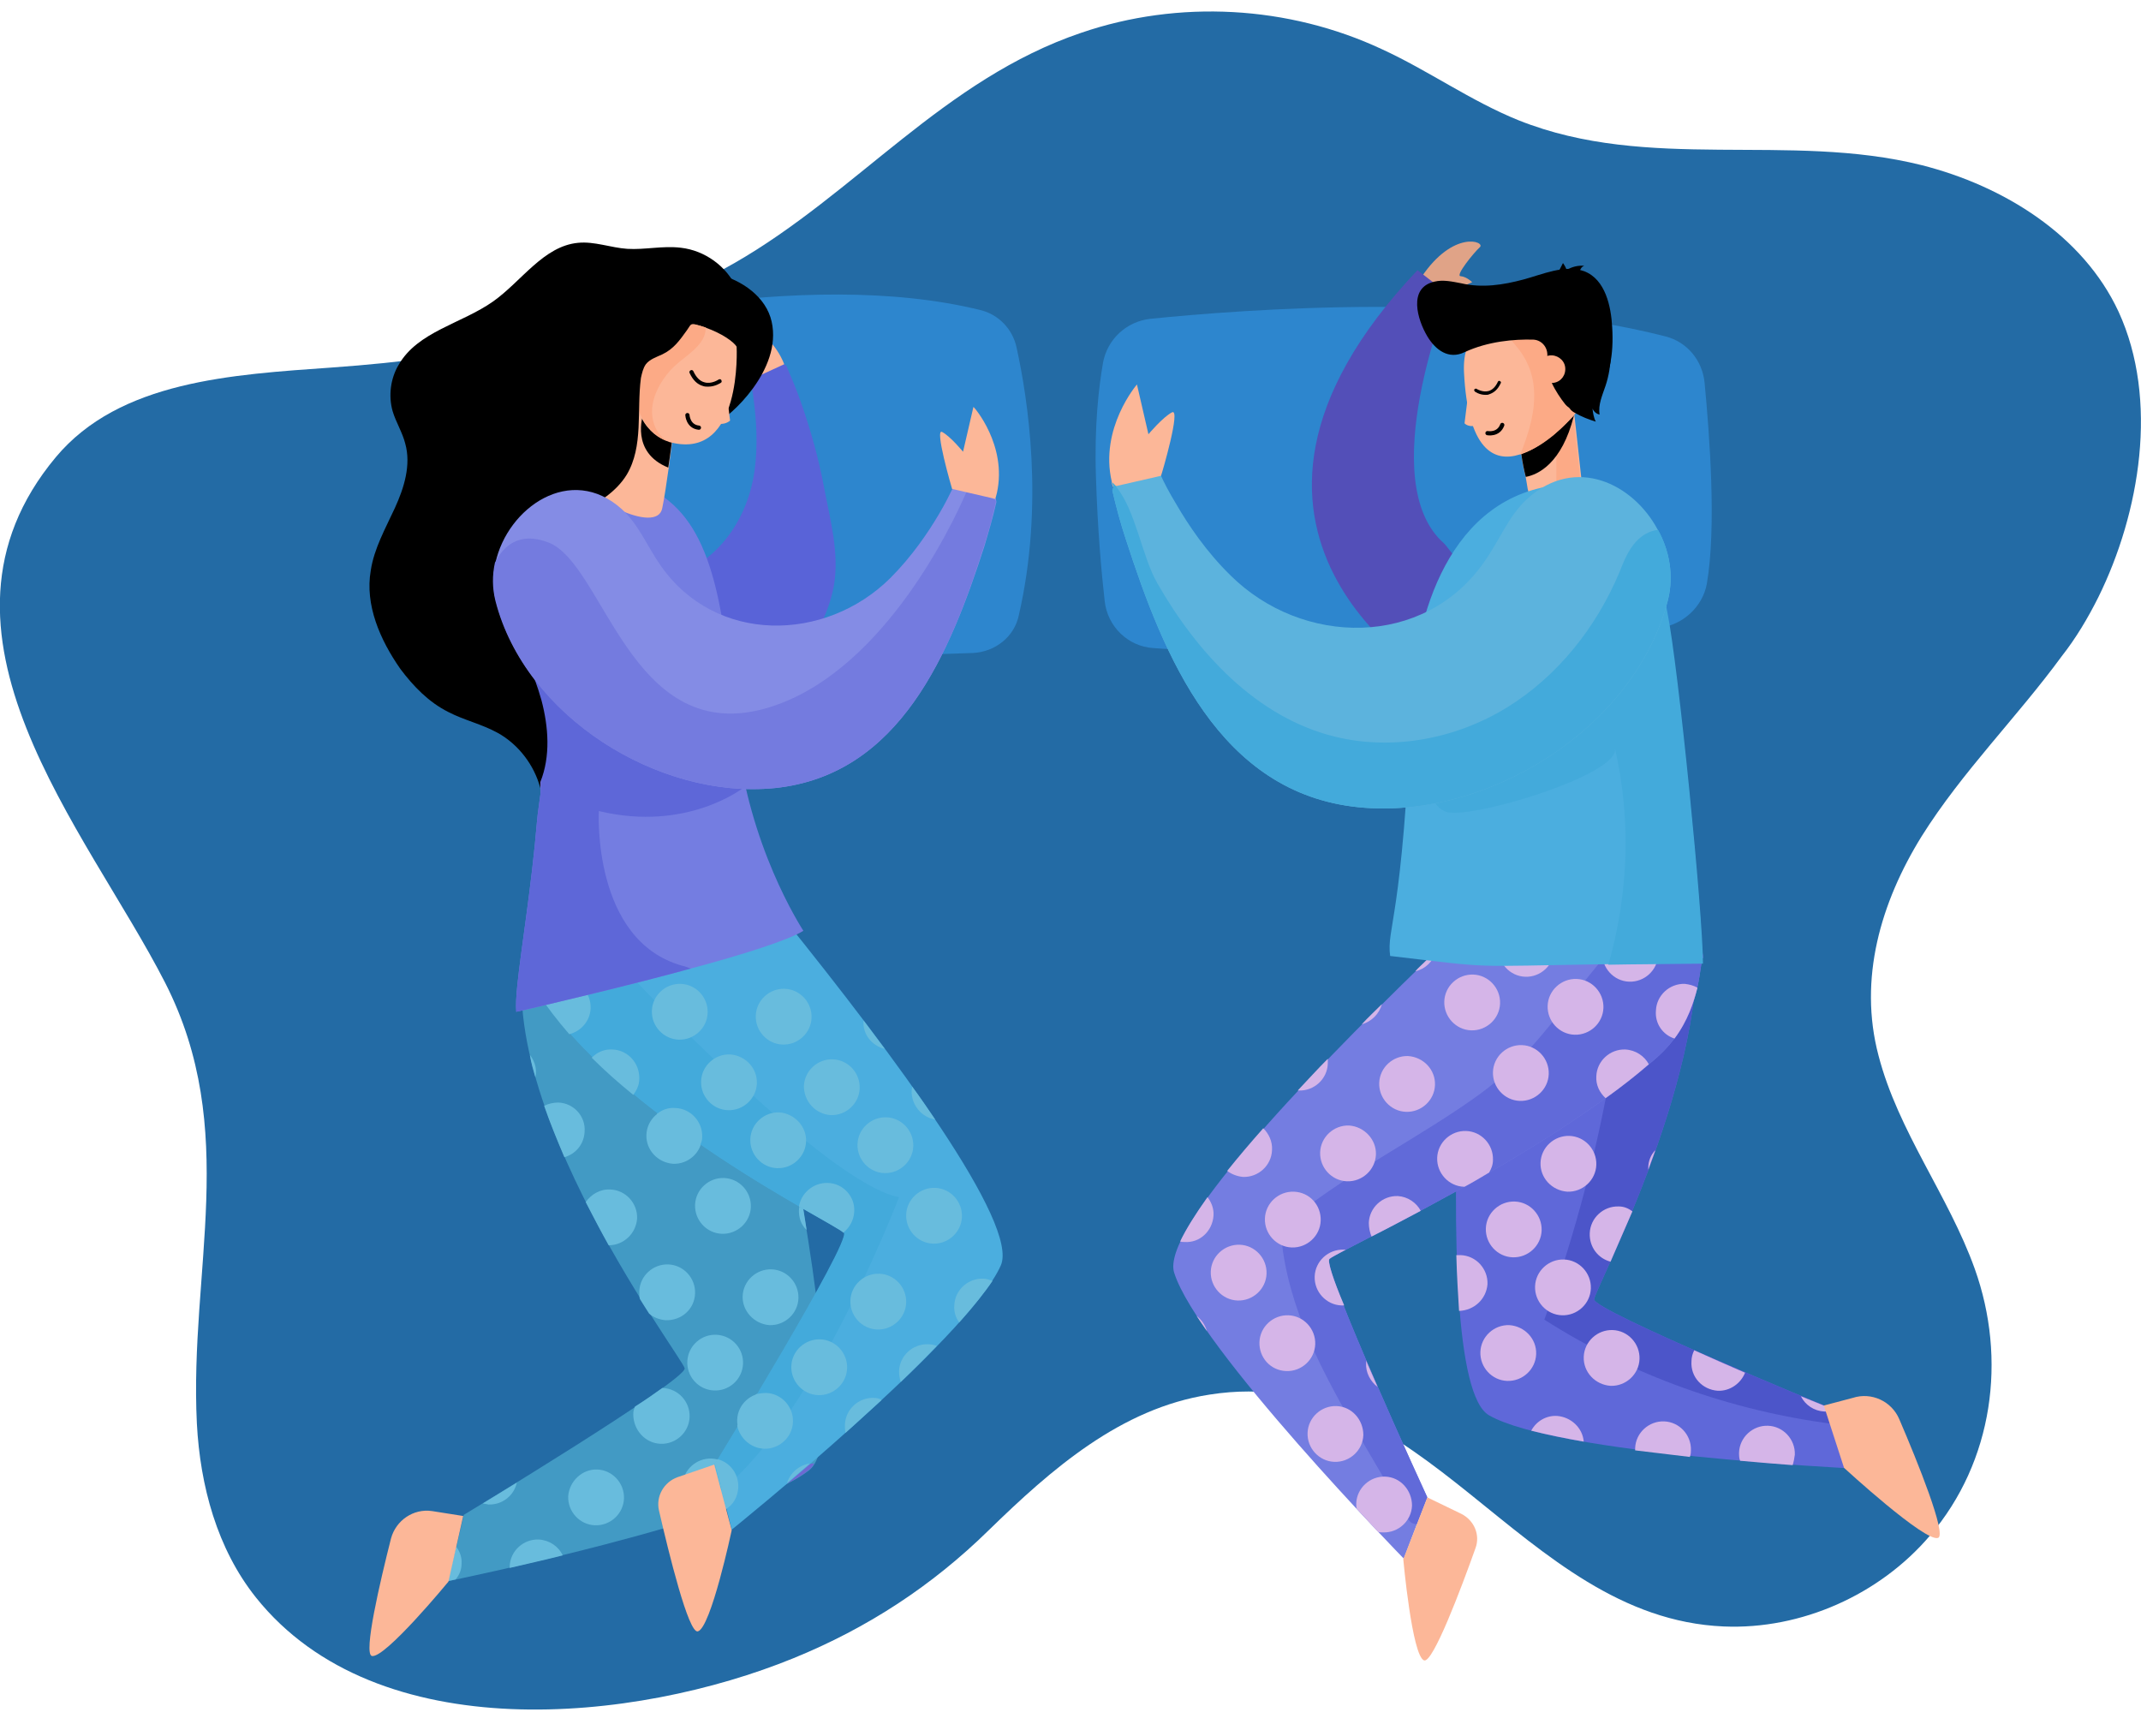 <?xml version="1.0" encoding="utf-8"?>
<!-- Generator: Adobe Illustrator 25.2.1, SVG Export Plug-In . SVG Version: 6.00 Build 0)  -->
<svg version="1.1" id="レイヤー_1" xmlns="http://www.w3.org/2000/svg" xmlns:xlink="http://www.w3.org/1999/xlink" x="0px"
	 y="0px" viewBox="0 0 391.5 317.4" style="enable-background:new 0 0 391.5 317.4;" xml:space="preserve">
<style type="text/css">
	.st0{fill:#236BA5;}
	.st1{fill:#2D86CE;}
	.st2{fill:#E0A387;}
	.st3{fill:#534FB8;}
	.st4{fill:#FCB798;}
	.st5{fill:#FCAA86;}
	.st6{fill:none;stroke:#000000;stroke-width:0.771;stroke-linecap:round;stroke-linejoin:round;stroke-miterlimit:10;}
	.st7{fill:#5F68D9;}
	.st8{fill:#4C55C9;}
	.st9{fill:#D5B5E8;}
	.st10{fill:#747DE1;}
	.st11{fill:#616AD9;}
	.st12{fill:#4BAEDF;}
	.st13{fill:#43AADB;}
	.st14{fill:#5CB3DD;}
	.st15{fill:#429AC4;}
	.st16{fill:#68BCDD;}
	.st17{fill:#6D69D1;}
	.st18{fill:#5963D8;}
	.st19{fill:#5E67D8;}
	.st20{fill:#848CE5;}
	.st21{fill:#747BDF;}
</style>
<path class="st0" d="M383.7,109.2c7.6-15.4,11.1-36.1,3.7-52.2c-6.5-14-21-23-36-26.8c-24.4-6.1-49.9,1.3-73.7-8.2
	c-8.7-3.5-16.5-9.1-25-13c-17.1-8-37.2-9.1-55-3c-25.1,8.5-41.1,29.3-63.4,42.1C112.1,60.8,86,65.4,60.7,67.2
	c-18.2,1.3-38.8,2.4-50.5,16.4c-26.7,32,5.7,68.1,20,96.1c13.7,26.9,4.4,52.5,5.8,80.6c0.6,11.4,3.7,22.9,10.8,31.8
	c22.2,27.8,69.4,22.9,98.3,11.1c13.5-5.5,25.3-13.2,35.7-23.4c11.4-11.1,24.1-22.3,40.4-24.8c39.3-6.2,56.6,40.8,94,42.4
	c14.2,0.6,28.5-5.8,37.7-16.6c11.6-13.6,14.1-32.3,8.2-48.8c-4.8-13.4-14-25.1-17.6-39c-3.7-14,0.4-28,7.9-40.1
	c7.4-11.8,17.4-21.7,25.6-32.9C379.6,116.7,381.8,113,383.7,109.2z"/>
<g>
	<path class="st1" d="M303.4,114.8c-16.3,1.7-62.4,6-92.5,3.7c-4.7-0.3-8.4-4-8.9-8.6c-0.6-5.3-1.3-13.1-1.6-22.8
		c-0.3-9.2,0.5-16.2,1.3-20.8c0.8-4.3,4.3-7.5,8.6-8c16.8-1.7,61.5-5.2,94.2,3.2c4,1,6.8,4.4,7.2,8.5c0.9,9.4,2.2,26.5,0.4,36.8
		C311.3,111,307.7,114.3,303.4,114.8z"/>
	<g>
		<g>
			<path class="st2" d="M264.6,53.6l4.6-2c0,0-1-1-2.1-1.1c-1.1,0,2.4-4.3,3.5-5.3c1.1-1-4.8-3.3-10.7,5.5L264.6,53.6z"/>
			<path class="st3" d="M264.1,99.4c-13-11.3,0.9-45.5,0.9-45.5l-5.8-4.5c-45.3,47.9,3.3,75.2,3.3,75.2s5.7,1.6,8.2-6.7
				S264.1,99.4,264.1,99.4z"/>
		</g>
		<g>
			<g>
				<path class="st4" d="M289.2,88.9c0,0-4.6,2.7-9.2,1.6c-0.7-0.1-0.7-1.8-1-3.2c-0.3-1.2-0.6-2.6-0.8-4.1c-0.1-0.5-0.2-1-0.3-1.4
					c-0.6-3.3-1.1-6.9-1.4-9.5c-0.3-2.1-0.5-3.5-0.5-3.5l7,2l4.4,1.3l0.3,2.8l0.1,0.6l0.1,0.5l0.4,3.6l0.9,8.2L289.2,88.9z"/>
				<polygon class="st5" points="289,87.9 284.6,88.7 284.6,77.8 287.7,75.5 287.7,76.1 288.1,79.7 				"/>
				<path d="M288.1,74.5c-0.1,0.5-0.2,1-0.3,1.5c-2.2,8.8-6.6,10.8-8.8,11.2c-0.3-1.2-0.6-2.6-0.8-4.1c-0.1-0.5-0.2-1-0.3-1.4
					l9.8-6.8L288.1,74.5z"/>
				<g>
					<path class="st4" d="M287.8,76c0,0-0.4,0.4-1.1,1.1c-1.7,1.7-5.2,4.9-8.8,6c-4.7,1.5-9.5-0.8-10.2-15.1
						c-0.3-7.4,4.1-8.7,8.6-8.2c4.5,0.5,9,2.8,9,2.8L288,75L287.8,76z"/>
					<path class="st6" d="M272,79.2c0,0,2,0.4,2.7-1.5"/>
					<g>
						<path d="M271.6,72.2c-1.1,0-1.9-0.6-1.9-0.6c-0.1-0.1-0.2-0.3-0.1-0.4c0.1-0.1,0.3-0.2,0.4-0.1c0,0,1.1,0.7,2.2,0.4
							c0.7-0.2,1.3-0.8,1.7-1.7c0.1-0.2,0.3-0.2,0.4-0.1c0.2,0.1,0.2,0.3,0.1,0.4c-0.5,1.1-1.2,1.7-2.1,2
							C272.1,72.2,271.9,72.2,271.6,72.2z"/>
					</g>
					<path class="st4" d="M268.3,73.4l-0.5,4c0,0,0.5,0.6,1.6,0.5c1.1-0.1,1.3-1.5,1.3-1.5L268.3,73.4z"/>
				</g>
				<path class="st5" d="M288.1,75l-2.7-12.4c0,0-4.5-2.3-9-2.8c-0.9,0.5-0.8,1.6,0.7,3.3c2,2.3,3.2,5,3.4,8.1
					c0.3,4.1-1,8.1-2.5,11.9c4.8-1.6,8.5-5.7,9.8-7.2l0.9-0.9C288.7,75,288.1,75,288.1,75z"/>
				<path d="M282.9,65.4c0.3-1.6-0.8-3.2-2.5-3.3c-3.5-0.1-8.3,0.3-12.6,2.3c-2.9,1.4-5.3-0.4-6.8-2.9c-1.8-3-3.6-8.9,1.3-10
					c1.6-0.4,3.3,0,4.9,0.3c3.8,0.9,7.7,0.3,11.4-0.7c3.4-0.9,7.5-2.8,11.1-1.5c3.9,1.5,4.9,6.5,5.1,10.2c0.3,4.8-0.3,10-3.8,13.6
					c-0.3,0.4-1,0.5-1.1,1c-0.2,1.9-2.8,0.6-3.7-0.5C284.6,71.9,282.3,68.2,282.9,65.4z"/>
				<path class="st5" d="M281.2,67.9c0.2,1.4,1.6,2.3,2.9,2.1c1.4-0.2,2.3-1.5,2.1-2.9c-0.2-1.4-1.6-2.3-2.9-2.1
					C281.9,65.2,281,66.5,281.2,67.9z"/>
				<path d="M286.4,49.4c1-0.6,2.1-0.9,3.3-0.8c-0.9,0.3-1.1,1.6-0.6,2.4c0.4,0.8,1.3,1.3,2,1.9c1.2,0.9,2.4,2,2.9,3.4
					c0.4,0.9,0.4,2,0.5,3c0.2,3.8,0.3,7.6-0.9,11.2c-0.6,1.8-1.4,3.5-1.1,5.3c-0.6-0.1-1.1-0.6-1.3-1.1c0.1,0.8,0.2,1.6,0.6,2.4
					c-1.3-0.4-2.6-0.9-3.8-1.6c-0.4-0.2-0.8-0.5-1-0.9c-0.3-0.5-0.1-1.1,0-1.7c0.6-3,1.2-6.1,1.2-9.2c0-3.1-0.5-6.3-2.1-9
					c-0.6-1.1-1.6-2.3-1.5-3.6c0-1,0.8-2.1,1.2-3C285.9,48.2,286.6,49.3,286.4,49.4z"/>
			</g>
			<g>
				<g>
					<path class="st7" d="M338.6,268.5c0,0-53.9-2.6-66.3-9.7c-12.5-7.1-1.8-118.2-1.8-118.2s20.7-8.7,35.1,13.8
						c3,4.7,4.4,10.6,4.7,16.9c1.2,27.5-18.8,64.6-18.8,66.3c0,2.1,42.8,19.7,42.8,19.7l1.2,3L338.6,268.5z"/>
					<path class="st8" d="M335.4,260.4c-18.8-2.4-37-8.9-53-19.1c5.8-16,10.1-32.5,12.8-49.3c0.7-4.4-0.4-13.9,1.9-17.7
						c2.2-3.6,8.1-3.6,13.2-3c1.2,27.5-18.8,64.6-18.8,66.3c0,2.1,42.8,19.7,42.8,19.7L335.4,260.4z"/>
					<g>
						<path class="st9" d="M301.4,213.9c0.4-1.2,0.9-2.4,1.3-3.6c-0.8,0.8-1.3,2-1.3,3.2C301.4,213.6,301.4,213.7,301.4,213.9z"/>
						<path class="st9" d="M314.1,254.3c2.2,0.1,4.2-1.3,5-3.3c-3-1.3-6.2-2.7-9.3-4.1c-0.3,0.6-0.5,1.3-0.5,2
							C309.1,251.8,311.3,254.1,314.1,254.3z"/>
						<path class="st9" d="M334.2,257.3c0,0-1.9-0.8-4.9-2c0.8,1.6,2.4,2.7,4.3,2.8c0.3,0,0.6,0,0.8,0L334.2,257.3z"/>
						<path class="st9" d="M309.2,265.2c0.1-2.8-2.1-5.2-4.9-5.3c-2.8-0.1-5.2,2.1-5.3,4.9c0,0.1,0,0.2,0,0.4
							c3.3,0.4,6.7,0.8,10,1.2C309.2,265.9,309.2,265.5,309.2,265.2z"/>
						<path class="st9" d="M328.2,266c0.1-2.8-2.1-5.2-4.9-5.3c-2.8-0.1-5.2,2.1-5.3,4.9c0,0.5,0,1.1,0.2,1.5
							c3.5,0.3,6.7,0.6,9.6,0.8C328,267.3,328.1,266.7,328.2,266z"/>
						<path class="st9" d="M286.6,217.9c2.8,0.1,5.2-2.1,5.3-4.9c0.1-2.8-2.1-5.2-4.9-5.3c-2.8-0.1-5.2,2.1-5.3,4.9
							C281.6,215.4,283.8,217.7,286.6,217.9z"/>
						<path class="st9" d="M276.6,229.9c2.8,0.1,5.2-2.1,5.3-4.9c0.1-2.8-2.1-5.2-4.9-5.3c-2.8-0.1-5.2,2.1-5.3,4.9
							C271.6,227.4,273.8,229.8,276.6,229.9z"/>
						<path class="st9" d="M296,220.6c-2.8-0.1-5.2,2.1-5.3,4.9c-0.1,2.5,1.5,4.6,3.8,5.2c1.1-2.6,2.5-5.7,4-9.2
							C297.7,220.9,296.9,220.6,296,220.6z"/>
						<path class="st9" d="M272,234.8c0.1-2.8-2.1-5.2-4.9-5.3c-0.3,0-0.5,0-0.8,0c0.1,3.6,0.3,7,0.5,10.2
							C269.6,239.6,271.8,237.5,272,234.8z"/>
						<path class="st9" d="M285.6,240.5c2.8,0.1,5.2-2.1,5.3-4.9c0.1-2.8-2.1-5.2-4.9-5.3c-2.8-0.1-5.2,2.1-5.3,4.9
							C280.6,238,282.8,240.4,285.6,240.5z"/>
						<path class="st9" d="M276,242.3c-2.8-0.1-5.2,2.1-5.3,4.9c-0.1,2.8,2.1,5.2,4.9,5.3c2.8,0.1,5.2-2.1,5.3-4.9
							C281,244.8,278.8,242.5,276,242.3z"/>
						<path class="st9" d="M294.5,253.4c2.8,0.1,5.2-2.1,5.3-4.9c0.1-2.8-2.1-5.2-4.9-5.3c-2.8-0.1-5.2,2.1-5.3,4.9
							C289.5,250.9,291.7,253.2,294.5,253.4z"/>
						<path class="st9" d="M284.7,258.9c-2-0.1-3.8,1-4.7,2.7c2.8,0.7,6.1,1.4,9.6,2C289.4,261.1,287.3,259.1,284.7,258.9z"/>
					</g>
					<path class="st4" d="M337.2,268.4c0,0,14.9,13.7,17.2,12.8c1.6-0.6-3.7-13.8-7.1-21.7c-1.4-3.3-5.1-5-8.5-3.9l-5.3,1.4
						L337.2,268.4z"/>
				</g>
				<g>
					<g>
						<path class="st10" d="M311.4,175.1c-0.8,1.2,0,11-8.7,18.5c-20.8,18.2-58.4,35.3-59.6,36.6c-1.5,1.5,17.9,43.6,17.9,43.6
							l-1.9,4.9h0l-2.4,6.3c0,0-37.7-38.6-42-52.3c-2.4-7.7,23.1-34.7,45.8-56.7c0,0,0,0,0,0c17.5-17,33.3-31,33.3-31
							s7.8,2.8,12.8,11c-0.7,2.1-1.2,4.5-1.3,7.5c-0.4,9.8,5.2,6.4,6,10.5C311.3,174.2,311.4,174.6,311.4,175.1z"/>
						<path class="st11" d="M311.4,175.1c-0.8,1.2,0,11-8.7,18.5c-20.8,18.2-58.4,35.3-59.6,36.6c-1.5,1.5,17.9,43.6,17.9,43.6
							l-1.9,4.9h0c-0.3,0-0.6-0.1-0.9-0.2c-0.5-0.3-0.8-0.8-1.1-1.3c-2.4-4.1-4.8-8.2-7.2-12.3c-6.6-11.4-13.4-23.1-15.3-36.1
							c-0.2-1.3-0.3-2.7,0.2-3.9c0.5-1.3,1.6-2.2,2.7-3.1c10.4-8.1,22.2-13.9,32.9-21.6c9.4-6.8,14.6-15.1,21.8-23.8
							c4.6-5.5,12.8-5.8,19-2.5C311.3,174.2,311.4,174.6,311.4,175.1z"/>
						<g>
							<path class="st9" d="M305.9,158.2c-1.3,0.9-2.1,2.3-2.2,4c-0.1,1.6,0.6,3,1.7,4c-0.1-0.8-0.1-1.7-0.1-2.8
								C305.4,161.4,305.6,159.7,305.9,158.2z"/>
							<path class="st9" d="M306.2,189.9c2.4-3.2,3.5-6.6,4.2-9.3c-0.7-0.4-1.5-0.6-2.3-0.7c-2.8-0.1-5.2,2.1-5.3,4.9
								C302.6,187.1,304,189.2,306.2,189.9z"/>
							<path class="st9" d="M260.4,176c-0.5,0.5-1.1,1-1.6,1.6c1.8-0.4,3.3-1.8,3.8-3.7C261.9,174.5,261.2,175.2,260.4,176
								C260.4,175.9,260.4,176,260.4,176z"/>
							<path class="st9" d="M294.2,145.5c-0.1,2.8,2.1,5.2,4.9,5.3c1,0,2-0.2,2.8-0.7c-3.2-3-6.4-4.6-7.6-5.1
								C294.3,145.2,294.3,145.4,294.2,145.5z"/>
							<path class="st9" d="M275.2,161.9c-1.3,1.2-2.6,2.5-4,3.7C273.1,165.3,274.7,163.8,275.2,161.9z"/>
							<path class="st9" d="M289.4,156.4c-2.8-0.1-5.2,2.1-5.3,4.9c-0.1,2.8,2.1,5.2,4.9,5.3c2.8,0.1,5.2-2.1,5.3-4.9
								C294.4,158.9,292.2,156.5,289.4,156.4z"/>
							<path class="st9" d="M278.9,178.6c2.8,0.1,5.2-2.1,5.3-4.9c0.1-2.8-2.1-5.2-4.9-5.3c-2.8-0.1-5.2,2.1-5.3,4.9
								C273.9,176.1,276.1,178.5,278.9,178.6z"/>
							<path class="st9" d="M298.3,169.3c-2.8-0.1-5.2,2.1-5.3,4.9c-0.1,2.8,2.1,5.2,4.9,5.3c2.8,0.1,5.2-2.1,5.3-4.9
								C303.3,171.8,301.1,169.4,298.3,169.3z"/>
							<path class="st9" d="M249,187.3c1.8-0.5,3.2-1.9,3.7-3.7C251.5,184.8,250.2,186,249,187.3z"/>
							<path class="st9" d="M237.5,199.4c2.8,0.1,5.2-2.1,5.3-4.9c0-0.3,0-0.6,0-0.9c-1.9,1.9-3.7,3.9-5.5,5.8
								C237.4,199.4,237.4,199.4,237.5,199.4z"/>
							<path class="st9" d="M257.5,193.1c-2.8-0.1-5.2,2.1-5.3,4.9c-0.1,2.8,2.1,5.2,4.9,5.3c2.8,0.1,5.2-2.1,5.3-4.9
								C262.5,195.6,260.3,193.3,257.5,193.1z"/>
							<path class="st9" d="M227.3,215.2c2.8,0.1,5.2-2.1,5.3-4.9c0.1-1.6-0.6-3-1.6-4c-2.4,2.7-4.6,5.3-6.6,7.8
								C225.2,214.7,226.2,215.1,227.3,215.2z"/>
							<path class="st9" d="M246.7,205.8c-2.8-0.1-5.2,2.1-5.3,4.9c-0.1,2.8,2.1,5.2,4.9,5.3c2.8,0.1,5.2-2.1,5.3-4.9
								C251.7,208.4,249.5,206,246.7,205.8z"/>
							<path class="st9" d="M236.6,217.9c-2.8-0.1-5.2,2.1-5.3,4.9c-0.1,2.8,2.1,5.2,4.9,5.3c2.8,0.1,5.2-2.1,5.3-4.9
								C241.6,220.4,239.5,218,236.6,217.9z"/>
							<path class="st9" d="M255.6,218.7c-2.8-0.1-5.2,2.1-5.3,4.9c0,0.9,0.2,1.8,0.5,2.5c2.6-1.3,5.6-2.9,9-4.7
								C259,219.9,257.4,218.8,255.6,218.7z"/>
							<path class="st9" d="M269.4,178.2c-2.8-0.1-5.2,2.1-5.3,4.9c-0.1,2.8,2.1,5.2,4.9,5.3c2.8,0.1,5.2-2.1,5.3-4.9
								C274.4,180.7,272.2,178.3,269.4,178.2z"/>
							<path class="st9" d="M287.9,189.2c2.8,0.1,5.2-2.1,5.3-4.9c0.1-2.8-2.1-5.2-4.9-5.3c-2.8-0.1-5.2,2.1-5.3,4.9
								C282.9,186.7,285.1,189.1,287.9,189.2z"/>
							<path class="st9" d="M278.3,191.1c-2.8-0.1-5.2,2.1-5.3,4.9c-0.1,2.8,2.1,5.2,4.9,5.3c2.8,0.1,5.2-2.1,5.3-4.9
								C283.3,193.6,281.1,191.2,278.3,191.1z"/>
							<path class="st9" d="M297.2,191.9c-2.8-0.1-5.2,2.1-5.3,4.9c-0.1,1.6,0.6,3,1.7,4c2.8-2,5.5-4.1,7.9-6.2
								C300.7,193.1,299.1,192,297.2,191.9z"/>
							<path class="st9" d="M273,212.1c0.1-2.8-2.1-5.2-4.9-5.3c-2.8-0.1-5.2,2.1-5.3,4.9c-0.1,2.8,2.1,5.2,4.9,5.3c0,0,0.1,0,0.1,0
								c1.5-0.8,3-1.7,4.5-2.6C272.7,213.7,273,213,273,212.1z"/>
							<path class="st9" d="M226.3,237.8c2.8,0.1,5.2-2.1,5.3-4.9c0.1-2.8-2.1-5.2-4.9-5.3c-2.8-0.1-5.2,2.1-5.3,4.9
								C221.3,235.3,223.5,237.7,226.3,237.8z"/>
							<path class="st9" d="M243.1,230.2c0.2-0.2,1.3-0.8,3-1.7c-0.1,0-0.3,0-0.4,0c-2.8-0.1-5.2,2.1-5.3,4.9
								c-0.1,2.8,2.1,5.2,4.9,5.3c0.2,0,0.3,0,0.5,0C243.8,234,242.7,230.6,243.1,230.2z"/>
							<path class="st9" d="M235.2,250.7c2.8,0.1,5.2-2.1,5.3-4.9c0.1-2.8-2.1-5.2-4.9-5.3c-2.8-0.1-5.2,2.1-5.3,4.9
								C230.2,248.2,232.3,250.6,235.2,250.7z"/>
							<path class="st9" d="M249.8,249.2c-0.1,1.8,0.8,3.4,2.1,4.4c-0.7-1.6-1.4-3.2-2.1-4.8C249.8,249,249.8,249.1,249.8,249.2z"/>
							<path class="st9" d="M244.4,257.1c-2.8-0.1-5.2,2.1-5.3,4.9c-0.1,2.8,2.1,5.2,4.9,5.3c2.8,0.1,5.2-2.1,5.3-4.9
								C249.3,259.6,247.2,257.2,244.4,257.1z"/>
							<path class="st9" d="M253.3,270c-2.8-0.1-5.2,2.1-5.3,4.9c0,0.4,0,0.7,0.1,1c1.4,1.5,2.7,2.9,3.9,4.2
								c0.3,0.1,0.6,0.1,0.9,0.1c2.8,0.1,5.2-2.1,5.3-4.9C258.2,272.5,256.1,270.1,253.3,270z"/>
							<path class="st9" d="M221.9,222.3c0.1-1.3-0.4-2.5-1.1-3.4c-2.2,3.1-3.9,5.8-5,8.1c0.3,0.1,0.5,0.1,0.8,0.1
								C219.4,227.3,221.7,225.1,221.9,222.3z"/>
							<path class="st9" d="M218.8,240.6c0.6,0.9,1.2,1.8,1.9,2.8C220.4,242.3,219.7,241.3,218.8,240.6z"/>
						</g>
					</g>
					<path class="st4" d="M256.6,285.1c0,0,1.6,17.7,3.8,18.5c1.6,0.6,6.8-13.2,9.4-20.5c0.9-2.4-0.2-5.1-2.6-6.3l-6.2-3
						L256.6,285.1z"/>
				</g>
				<g>
					<g>
						<g>
							<g>
								<path class="st12" d="M311.3,176.1c-7,0.1-12.7,0.1-17.3,0.2c-26.4,0.4-20.1,0.8-39.8-1.5c-0.7-5.2,2.3-6.5,3.9-46.8
									c0.6-14.6,6.6-37.7,27.6-39.4c0,0,12.2-3.8,18.2,19.9c0.3,1.1,0.6,2.3,0.8,3.5C306.8,121.8,311.3,167.1,311.3,176.1z"/>
							</g>
						</g>
						<path class="st13" d="M295.3,136.8c1.1,4.9-27.1,13.3-31,11.6c-8.7-4,9.5-20.5,13.4-23.7c7.9-6.4,16.8-11.2,25.8-15.9
							c0.2-0.1,0.4-0.2,0.6-0.3c0.3,1.1,0.6,2.3,0.8,3.5c2,9.8,6.5,55.1,6.5,64.2c-7,0.1-12.7,0.1-17.3,0.2
							C297.8,163.5,298.3,149.8,295.3,136.8z"/>
					</g>
					<g>
						<g>
							<path class="st14" d="M305,109.7c-6,23.4-33,40.3-56.6,37.9c-25.5-2.6-35.6-27.6-42.5-48.9c-1-3-1.8-6-2.5-9
								c0.1-0.2,0.1-0.4,0.2-0.6h0l0.4-0.2l7.8-2.9c0,0,0.2,0.4,0.5,1c0,0,0,0,0,0c0.5,1.1,1.4,2.9,2.8,5.2c2.2,3.8,5.5,8.7,9.9,13
								c13.1,13,35.5,13.4,46.5-2.6c2.7-3.8,4.4-8.4,7.9-11.5c8.7-7.8,19.2-2.7,23.7,5.7C305.3,100.7,306.1,105.3,305,109.7z"/>
							<path class="st4" d="M212.3,87C212.3,87,212.3,87,212.3,87l-8.3,1.9l-0.5,0.1c-0.1-0.3-0.2-0.6-0.2-0.9
								c-2.3-9.8,4.6-17.8,4.6-17.8l2.1,9.1c0,0,2.6-3.1,4.3-4C216,74.5,212.5,86.5,212.3,87z"/>
						</g>
						<path class="st13" d="M305,109.7c-6,23.4-33,40.3-56.6,37.9c-25.5-2.6-35.6-27.6-42.5-48.9c-1-3-1.8-6-2.5-9
							c0.1-0.2,0.1-0.4,0.2-0.6h0c-0.1-0.3-0.2-0.6-0.2-0.9c0.2,0.2,0.5,0.5,0.7,0.7c0,0,0,0,0,0.1c3.6,4.4,4.7,12.7,7.5,17.6
							c7.3,12.8,18.2,24.6,32.5,28.1c10.6,2.6,22.1,0.4,31.4-5.3c9.3-5.7,16.4-14.7,20.6-24.7c0.8-2,1.6-4.1,3.1-5.7
							c1-1.1,2.5-2,4-2.1C305.3,100.7,306.1,105.3,305,109.7z"/>
					</g>
				</g>
			</g>
		</g>
	</g>
</g>
<g>
	<path class="st1" d="M177.9,119.4c-17.2,0.6-63.4,1.9-93.2-0.9c-4.4-0.4-7.9-4-8.2-8.4c-0.3-4.4-0.3-10.7,0.8-19.3
		c1-8.2,1.3-13.8,1.3-17.6c0-4.1,2.7-7.6,6.6-8.7c17.2-4.9,61.7-15.8,94.1-7.8c3.3,0.8,5.9,3.5,6.6,6.9c2,9.1,5.1,28.5,0.4,48.9
		C185.5,116.4,182,119.2,177.9,119.4z"/>
	<g>
		<g>
			<path class="st15" d="M131.3,148.4c0,0,28.2,111.2,16.7,120.4C136.4,278,82,289.1,82,289.1l2.8-12.1c0,0,40.7-24.6,40.4-26.8
				c-0.4-2.1-39.9-54-27.4-82.4C108.9,142.7,131.3,148.4,131.3,148.4z"/>
			<g>
				<path class="st16" d="M97.9,197c0-0.2,0.1-0.5,0.1-0.7c0.1-1.3-0.4-2.5-1.1-3.4C97.1,194.3,97.5,195.6,97.9,197z"/>
				<path class="st16" d="M102.1,201.6c-0.9,0-1.8,0.2-2.6,0.6c1.1,3.2,2.4,6.3,3.7,9.4c2.1-0.6,3.6-2.4,3.7-4.7
					C107.1,204.1,104.9,201.7,102.1,201.6z"/>
				<path class="st16" d="M116.5,222.8c0.1-2.8-2.1-5.2-4.9-5.3c-1.9-0.1-3.5,0.9-4.5,2.3c1.4,2.7,2.8,5.4,4.2,7.9
					C114,227.7,116.3,225.6,116.5,222.8z"/>
				<path class="st16" d="M123.1,212.8c2.8,0.1,5.2-2.1,5.3-4.9c0.1-2.8-2.1-5.2-4.9-5.3c-2.8-0.1-5.2,2.1-5.3,4.9
					C118.1,210.3,120.3,212.6,123.1,212.8z"/>
				<path class="st16" d="M132,225.6c2.8,0.1,5.2-2.1,5.3-4.9c0.1-2.8-2.1-5.2-4.9-5.3c-2.8-0.1-5.2,2.1-5.3,4.9
					C127,223.1,129.2,225.5,132,225.6z"/>
				<path class="st16" d="M147.5,224.9c-0.3-1.9-0.6-3.8-0.9-5.7c-0.3,0.6-0.4,1.2-0.5,1.9C146,222.6,146.5,224,147.5,224.9z"/>
				<path class="st16" d="M127.1,236.5c0.1-2.8-2.1-5.2-4.9-5.3c-2.8-0.1-5.2,2.1-5.3,4.9c0,0.5,0,1,0.1,1.4c0.6,1,1.2,1.9,1.7,2.7
					c0.8,0.7,1.9,1.1,3,1.2C124.6,241.5,127,239.4,127.1,236.5z"/>
				<path class="st16" d="M140.7,242.3c2.8,0.1,5.2-2.1,5.3-4.9c0.1-2.8-2.1-5.2-4.9-5.3c-2.8-0.1-5.2,2.1-5.3,4.9
					C135.7,239.7,137.9,242.1,140.7,242.3z"/>
				
					<ellipse transform="matrix(0.747 -0.664 0.664 0.747 -132.474 149.922)" class="st16" cx="130.9" cy="249.2" rx="5.1" ry="5.1"/>
				<path class="st17" d="M150.1,244.9c-2.8-0.1-5.2,2.1-5.3,4.9c-0.1,2.8,2.1,5.2,4.9,5.3c0.4,0,0.7,0,1.1-0.1
					C150.6,252,150.4,248.6,150.1,244.9C150.1,244.9,150.1,244.9,150.1,244.9z"/>
				<path class="st16" d="M94.5,271.1c-2.4,1.5-4.6,2.8-6.2,3.8c0.3,0.1,0.7,0.1,1,0.2C91.8,275.2,94,273.5,94.5,271.1z"/>
				<path class="st16" d="M103.9,273.6c-0.1,2.8,2.1,5.2,4.9,5.3c2.8,0.1,5.2-2.1,5.3-4.9c0.1-2.8-2.1-5.2-4.9-5.3
					C106.5,268.6,104.1,270.8,103.9,273.6z"/>
				<path class="st16" d="M84.4,286c0.1-1.2-0.3-2.3-1-3.2l-1.5,6.3c0,0,0.5-0.1,1.4-0.3C84,288,84.4,287,84.4,286z"/>
				<path class="st16" d="M98.5,281.5c-2.8-0.1-5.2,2.1-5.3,4.9c0,0.1,0,0.2,0,0.3c2.9-0.7,6.2-1.4,9.7-2.3
					C102.1,282.7,100.4,281.6,98.5,281.5z"/>
				<path class="st16" d="M120.8,264c2.8,0.1,5.2-2.1,5.3-4.9c0.1-2.8-2.1-5.2-4.9-5.3c0,0-0.1,0-0.1,0c-1.4,1-3.1,2.2-5,3.4
					c-0.2,0.5-0.3,0.9-0.3,1.4C115.8,261.5,118,263.9,120.8,264z"/>
				<path class="st16" d="M139.7,264.9c2.8,0.1,5.2-2.1,5.3-4.9c0.1-2.8-2.1-5.2-4.9-5.3c-2.8-0.1-5.2,2.1-5.3,4.9
					C134.7,262.4,136.9,264.8,139.7,264.9z"/>
				<path class="st16" d="M135,272c0.1-2.8-2.1-5.2-4.9-5.3c-2.8-0.1-5.2,2.1-5.3,4.9c-0.1,2.8,2,5.2,4.8,5.3
					c1.2-0.4,2.4-0.8,3.6-1.2C134.2,274.8,134.9,273.5,135,272z"/>
				<path class="st17" d="M148.9,267.6c-2.3,0-4.4,1.5-5,3.7c1.6-0.8,3-1.7,4-2.5C148.3,268.5,148.6,268.1,148.9,267.6z"/>
			</g>
			<path class="st4" d="M82,289.2c0,0-11.6,14.1-14,13.6c-1.6-0.4,1.5-13.6,3.5-21.5c0.9-3.3,4.1-5.5,7.5-5l5.7,0.9L82,289.2z"/>
			<g>
				<g>
					<path class="st12" d="M183,231.4c-6,13.5-49.2,48.3-49.2,48.3l-1.8-7.2l-1.2-4.8c0,0,24.9-40.6,23.6-42.3
						c-1.1-1.4-41.2-20.7-56.4-44.7c-0.8-1.3-1.6-2.6-2.3-3.9c0.1-1,0.2-2.1,0.4-3.4c0.8-6.2,2.2-14.8,2.9-24
						c0.2-3.1,0.1-5.6-0.4-7.8c6.1-7.7,14.4-9.6,14.4-9.6s14.4,16.3,30.2,35.8c0,0,0,0,0,0C163.6,193.1,186.4,223.8,183,231.4z"/>
					<path class="st13" d="M164.4,218.9c0,0-15.3,40-32.5,53.6l-1.2-4.8c0,0,24.9-40.6,23.6-42.3c-1.1-1.4-41.2-20.7-56.4-44.7
						c-0.8-1.3-1.6-2.6-2.3-3.9c0.1-1,0.2-2.1,0.4-3.4l3.6-1.8l15.5,6.5C115,178.2,151.2,216.5,164.4,218.9z"/>
					<g>
						<path class="st16" d="M161.8,191.8c-1.3-1.7-2.6-3.5-3.9-5.2c0,0,0,0,0,0C157.7,189.1,159.4,191.2,161.8,191.8z"/>
						<path class="st16" d="M171,204.7c-1.3-1.9-2.7-4-4.2-6c0,0.2-0.1,0.5-0.1,0.7C166.6,202,168.5,204.3,171,204.7z"/>
						<path class="st16" d="M156.8,209.2c-0.1,2.8,2.1,5.2,4.9,5.3c2.8,0.1,5.2-2.1,5.3-4.9c0.1-2.8-2.1-5.2-4.9-5.3
							C159.3,204.2,156.9,206.4,156.8,209.2z"/>
						<path class="st16" d="M170.6,227.4c2.8,0.1,5.2-2.1,5.3-4.9c0.1-2.8-2.1-5.2-4.9-5.3s-5.2,2.1-5.3,4.9
							C165.6,224.9,167.8,227.3,170.6,227.4z"/>
						<path class="st16" d="M160.4,243.1c2.8,0.1,5.2-2.1,5.3-4.9c0.1-2.8-2.1-5.2-4.9-5.3c-2.8-0.1-5.2,2.1-5.3,4.9
							C155.4,240.6,157.6,243,160.4,243.1z"/>
						<path class="st16" d="M179.8,233.8c-2.8-0.1-5.2,2.1-5.3,4.9c-0.1,1.2,0.3,2.3,0.9,3.1c2.5-2.8,4.6-5.4,6.1-7.6
							C180.9,234,180.3,233.8,179.8,233.8z"/>
						<path class="st16" d="M171.3,246.1c-0.5-0.2-1-0.3-1.6-0.3c-2.8-0.1-5.2,2.1-5.3,4.9c0,0.7,0.1,1.3,0.3,2
							C167,250.5,169.2,248.3,171.3,246.1z"/>
						<path class="st16" d="M159.8,255.6c-2.8-0.1-5.2,2.1-5.3,4.9c0,0.5,0,1,0.1,1.5c2.2-2,4.4-4,6.6-6
							C160.8,255.7,160.3,255.6,159.8,255.6z"/>
						<path class="st17" d="M105,137.9c2.8,0.1,5.2-2.1,5.3-4.9c0,0,0-0.1,0-0.1c-1.9,0.8-4.7,2.1-7.5,4.4
							C103.5,137.7,104.2,137.9,105,137.9z"/>
						<path class="st17" d="M98.9,148.3c0.8-0.9,1.3-2,1.3-3.2c0.1-1.5-0.5-2.8-1.5-3.8c-0.1,0.1-0.2,0.3-0.4,0.4
							C98.9,143.6,99.1,145.7,98.9,148.3z"/>
						<path class="st17" d="M114.3,140.6c-2.8-0.1-5.2,2.1-5.3,4.9c-0.1,2.8,2.1,5.2,4.9,5.3c2.8,0.1,5.2-2.1,5.3-4.9
							C119.3,143.1,117.2,140.7,114.3,140.6z"/>
						<path class="st17" d="M104.4,150.4c-2.8-0.1-5.2,2.1-5.3,4.9c-0.1,2.8,2.1,5.2,4.9,5.3c2.8,0.1,5.2-2.1,5.3-4.9
							C109.4,152.9,107.2,150.5,104.4,150.4z"/>
						<path class="st17" d="M97.3,163.5c-0.4,3.2-0.8,6.1-1.2,8.7c1.8-0.7,3-2.4,3.1-4.5C99.3,166,98.6,164.4,97.3,163.5z"/>
						<path class="st17" d="M113.5,176.4c2.8,0.1,5.2-2.1,5.3-4.9c0.1-2.8-2.1-5.2-4.9-5.3c-2.8-0.1-5.2,2.1-5.3,4.9
							C108.5,173.9,110.6,176.3,113.5,176.4z"/>
						<path class="st16" d="M103.1,179c-2-0.1-3.8,1-4.7,2.7c1.7,2.5,3.6,5,5.7,7.4c2.1-0.5,3.8-2.4,3.9-4.7
							C108.1,181.5,105.9,179.1,103.1,179z"/>
						<path class="st16" d="M112,191.9c-1.5-0.1-2.8,0.5-3.8,1.5c2.4,2.4,4.9,4.6,7.6,6.8c0.6-0.8,1.1-1.8,1.1-2.9
							C117,194.4,114.8,192,112,191.9z"/>
						<path class="st17" d="M125.9,151.3c-2.8-0.1-5.2,2.1-5.3,4.9c-0.1,2.8,2.1,5.2,4.9,5.3c2.8,0.1,5.2-2.1,5.3-4.9
							C130.9,153.8,128.7,151.5,125.9,151.3z"/>
						<path class="st17" d="M134.8,164.2c-2.8-0.1-5.2,2.1-5.3,4.9c-0.1,2.8,2.1,5.2,4.9,5.3c2.8,0.1,5.2-2.1,5.3-4.9
							C139.8,166.7,137.6,164.3,134.8,164.2z"/>
						<path class="st16" d="M124.1,190.1c2.8,0.1,5.2-2.1,5.3-4.9c0.1-2.8-2.1-5.2-4.9-5.3c-2.8-0.1-5.2,2.1-5.3,4.9
							C119.1,187.6,121.3,190,124.1,190.1z"/>
						<path class="st16" d="M138.2,185.7c-0.1,2.8,2.1,5.2,4.9,5.3c2.8,0.1,5.2-2.1,5.3-4.9c0.1-2.8-2.1-5.2-4.9-5.3
							C140.7,180.7,138.3,182.9,138.2,185.7z"/>
						<path class="st16" d="M133.5,192.8c-2.8-0.1-5.2,2.1-5.3,4.9c-0.1,2.8,2.1,5.2,4.9,5.3c2.8,0.1,5.2-2.1,5.3-4.9
							C138.5,195.3,136.3,193,133.5,192.8z"/>
						<path class="st16" d="M151.9,203.9c2.8,0.1,5.2-2.1,5.3-4.9c0.1-2.8-2.1-5.2-4.9-5.3c-2.8-0.1-5.2,2.1-5.3,4.9
							C147,201.4,149.1,203.7,151.9,203.9z"/>
						<path class="st16" d="M128.4,207.9c0.1-2.8-2.1-5.2-4.9-5.3c-1.3-0.1-2.4,0.3-3.4,1.1c2.6,2,5.3,3.9,7.9,5.7
							C128.3,208.9,128.4,208.4,128.4,207.9z"/>
						<path class="st16" d="M142.5,203.4c-2.8-0.1-5.2,2.1-5.3,4.9c-0.1,2.8,2.1,5.2,4.9,5.3c2.8,0.1,5.2-2.1,5.3-4.9
							C147.5,206,145.3,203.6,142.5,203.4z"/>
						<path class="st16" d="M151.4,216.3c-2.6-0.1-4.9,1.8-5.3,4.3c4.7,2.7,7.8,4.4,8.1,4.8c0,0,0,0,0,0c1.1-0.9,1.9-2.2,2-3.8
							C156.4,218.8,154.2,216.4,151.4,216.3z"/>
						<path class="st16" d="M149.6,255.1c2.8,0.1,5.2-2.1,5.3-4.9c0.1-2.8-2.1-5.2-4.9-5.3c-2.8-0.1-5.2,2.1-5.3,4.9
							C144.6,252.6,146.8,255,149.6,255.1z"/>
						<path class="st16" d="M139.7,264.9c2.8,0.1,5.2-2.1,5.3-4.9c0.1-2.8-2.1-5.2-4.9-5.3c-0.6,0-1.2,0.1-1.8,0.2
							c-1.2,2.1-2.4,4-3.5,5.8C135.3,263,137.3,264.8,139.7,264.9z"/>
						<path class="st16" d="M135,272c0.1-2.5-1.5-4.6-3.8-5.2c-0.3,0.5-0.5,0.8-0.5,0.8l2.1,8.3C134.1,275.1,134.9,273.7,135,272z"
							/>
						<path class="st16" d="M143.9,271.2c1.3-1.1,2.7-2.3,4.2-3.6C146.1,267.9,144.5,269.3,143.9,271.2z"/>
					</g>
				</g>
				<path class="st4" d="M133.8,279.8c0,0-3.8,17.9-6.2,18.5c-1.7,0.4-5.3-14.3-7.1-22.1c-0.6-2.6,0.9-5.2,3.4-6.1l6.7-2.3
					L133.8,279.8z"/>
			</g>
		</g>
		<g>
			<g>
				<path class="st18" d="M143.4,66.6c0.1,0.1,0.2,0.2,0.4,0.3c0.9,2.1,1.8,4.2,2.6,6.5c1.8,5.1,3.3,10.4,4.3,15.8
					c1.1,5.8,2.8,11.9,1.8,17.8c-1,5.6-4.2,11.5-8.5,15.2c-0.5,0.4-1,0.8-1.6,1.2c-0.3,0.2-0.6,0.5-1,0.7c-3.6,2.5-8.1,4.5-13.5,6
					c-2.3,0.6-4.5,1.1-6.6,1.4c-10,1.5-20.4-0.2-28.5-6.5c-5.7-4.5-7.2-12.6-2.6-18.7c4.7-6.2,12.9-3.1,12.9-3.1
					c5.3,2,9.7,4,15.7,3.2c10.8-1.4,17.8-10.1,19.2-20.5c0.6-4.5,0.3-8.9-0.1-12.1c-0.2-1.9-0.5-3.5-0.7-4.3
					c-0.1-0.5-0.2-0.8-0.2-0.8L143.4,66.6z"/>
				<path class="st4" d="M137.3,69.4c0,0-7.9-5.7-6.4-5.9c1.4-0.2,4.3,0.4,4.3,0.4l-2.9-6.4c0,0,8.2,1.7,11.1,9.1L137.3,69.4z"/>
			</g>
			<g>
				<path class="st10" d="M146.9,170.2c-2.7,1.7-11.2,4.4-20.6,6.9c-11.3,3.1-23.8,6-29.2,7.3c-1.7,0.4-2.7,0.6-2.7,0.6
					c-0.1-1.2,0-2.9,0.2-4.9c0.7-6.8,2.6-18,3.6-30c0.3-3.4,1.1-6.3,0.6-8.7c-1.4-6.3-5.5-10.2-9-17.6c-1.4-2.8-2.6-6.2-3.6-10.4
					C81.7,94,106.7,87,106.7,87s5.1-3.1,14.7,3.9c9.6,6.9,11,22,13.3,43.2C136.9,154.7,146.3,169.2,146.9,170.2
					C146.9,170.1,146.9,170.2,146.9,170.2z"/>
				<path class="st19" d="M124.8,176.6c0.5,0.1,1,0.3,1.5,0.5c-11.3,3.1-23.8,6-29.2,7.3c-1.7,0.4-2.7,0.6-2.7,0.6
					c-0.1-1.2,0-2.9,0.2-4.9c0.7-6.8,2.6-18,3.6-30c0.3-3.4,1.1-6.3,0.6-8.7c-1.4-6.3-5.5-10.2-9-17.6l0.3-1.7l6.7-5.1l24.5,14.4
					L136,144c0,0-10.3,8.2-26.5,4.3C109.5,148.3,108.2,172,124.8,176.6z"/>
			</g>
			<g>
				<g>
					<g>
						<g>
							<path d="M131.2,77.2c2.1-0.9,11.9-9.5,9.9-18.4c-2-8.9-17.2-12.5-23.8-6.1c-6.7,6.4-7.7,11.4-7.7,11.4l1.2,8l5.7,5H131.2z"/>
							<g>
								<path class="st4" d="M106.7,87C107.2,83.3,118,65,118,65l5.4,11.9c0,0-0.1,0.7-0.2,1.8c-0.2,1.6-0.6,4.2-0.9,6.7
									c-0.4,2.8-0.8,5.6-1.2,7.5C120.2,98,106.2,90.7,106.7,87z"/>
								<path d="M122.2,85.5c-7-2.8-4.6-9.7-4.6-9.7l5.5,3C122.9,80.4,122.6,82.9,122.2,85.5z"/>
								<g>
									<g>
										<path class="st4" d="M122.7,80.9c0,0-0.2,0-0.6-0.2c-1.9-0.6-7.4-3.5-6-14.4c1.1-8.3,7.8-8.2,12.9-6.4
											c2.9,1,5.2,2.6,5.7,3.5C134.7,63.5,135.8,84.2,122.7,80.9z"/>
									</g>
								</g>
								<path class="st6" d="M125.7,75.9c0,0,0.1,2.1,2.1,2.3"/>
							</g>
							<path class="st4" d="M119.1,66.3c-0.5,1.5-2.1,2.2-3.6,1.7c-1.5-0.5-2.2-2.1-1.7-3.6c0.5-1.5,2.1-2.2,3.6-1.7
								C118.9,63.3,119.7,64.9,119.1,66.3z"/>
						</g>
					</g>
					<path class="st5" d="M129,60.6c-0.4,2.7-3.8,4.6-5.6,6.3c-1.1,1-2,2.2-2.7,3.4c-1,1.8-1.7,3.8-1.4,5.9c0.2,1.9,1.3,3.7,2.9,4.5
						c-1.9-0.6-7.4-3.5-6-14.4c1.1-8.3,7.8-8.2,12.9-6.4C129,60.2,129,60.4,129,60.6z"/>
				</g>
				<path class="st4" d="M132.9,72.1l0.6,4.8c0,0-0.7,0.7-1.9,0.6c-1.3-0.1-1.5-1.8-1.5-1.8L132.9,72.1z"/>
			</g>
			<path d="M67.8,104.3c0.6-4,2.7-7.7,4.4-11.4c1.7-3.7,3-7.9,1.9-11.8c-0.5-2-1.7-3.9-2.3-5.9c-0.8-2.8-0.4-6,1.1-8.5
				c3.5-6.1,11.5-7.5,17.3-11.6c5.2-3.7,9.2-10.1,15.5-10.7c3-0.3,6,0.9,9,1.1c3.2,0.2,6.5-0.6,9.8-0.2c4.4,0.5,8.4,3.4,10.2,7.4
				c0.5,1.1,0.9,2.3,0.6,3.4c-0.4,1.7-2,2.8-3.7,3.2c-1.4,0.3-2.6-0.2-4-0.1c-1.5,0.1-1.1-0.1-2,1.2c-1.3,1.8-2.4,3.4-4.5,4.4
				c-1.1,0.5-2.3,0.9-3,1.8c-0.5,0.7-0.7,1.6-0.9,2.5c-0.8,6,0.5,12.5-2.6,17.7c-1.9,3.1-5.1,5.1-8.4,6.8c-3.9,2-8,3.5-11.6,5.9
				c-0.7,0.5-1.4,1-2,1.5c-0.7,1.8-1.1,3.7-1,5.8c0.1,2.3,0.9,4.5,1.8,6.7c1.9,4.8,4.2,9.5,5.6,14.5c1.3,4.9,1.7,10.3-0.2,15
				c0,0.4,0,0.8,0,1.1c-1.1-4.2-4-8-7.8-10.1c-2.9-1.6-6.1-2.3-9-3.8c-3.6-1.8-6.4-4.7-8.8-7.9C69.5,117,66.7,110.6,67.8,104.3z"/>
			<g>
				<path d="M129.5,70.7c-0.3,0-0.6,0-0.9-0.1c-1.1-0.3-1.9-1.1-2.5-2.4c-0.1-0.2,0-0.4,0.2-0.5c0.2-0.1,0.4,0,0.5,0.2
					c0.5,1.1,1.2,1.8,2,2c1.3,0.4,2.6-0.5,2.6-0.5c0.2-0.1,0.4-0.1,0.5,0.1c0.1,0.2,0.1,0.4-0.1,0.5C131.8,70,130.8,70.7,129.5,70.7
					z"/>
			</g>
			<g>
				<g>
					<g>
						<g>
							<path class="st20" d="M182.2,91.8c-0.6,2.7-1.4,5.4-2.2,8.1c-6.2,19.2-15.3,41.8-38.3,44.2c-21.3,2.1-45.6-13.1-51-34.2
								c-0.6-2.3-0.6-4.7-0.1-7c2.2-10.1,13.8-18.2,23.1-9.8c3.1,2.8,4.7,6.9,7.1,10.3c10,14.4,30.1,14.1,42,2.3
								c3.9-3.9,6.9-8.3,8.9-11.7c1.2-2,2-3.7,2.5-4.7c0,0,0,0,0,0c0.3-0.6,0.4-0.9,0.4-0.9l2.4,0.9l5,1.8l0.1,0
								C182.1,91.4,182.2,91.6,182.2,91.8z"/>
						</g>
					</g>
					<path class="st21" d="M177,89.4c-0.1,0.2-0.2,0.4-0.3,0.6c-2.8,6.5-16,34.1-37.3,39.7c-24.2,6.2-29-26.6-39.1-30.5
						c-5.4-2.1-8.3,0.7-9.8,3.7c-0.5,2.3-0.5,4.6,0.1,7c5.4,21.1,29.8,36.3,51,34.2c23-2.3,32.2-24.9,38.3-44.2
						c0.9-2.7,1.6-5.5,2.2-8.1c0-0.2-0.1-0.3-0.2-0.5l-0.1,0L177,89.4z"/>
				</g>
				<path class="st4" d="M182.3,90.1c-0.1,0.4-0.2,0.8-0.3,1.1l-0.1,0l-5.2-1.2l-2.6-0.6c0,0,0,0,0,0c-0.1-0.3-3.3-11.3-1.8-10.4
					c1.5,0.8,3.8,3.6,3.8,3.6l1.9-8.2C178.1,74.4,184.2,81.4,182.3,90.1z"/>
			</g>
		</g>
	</g>
</g>
</svg>

